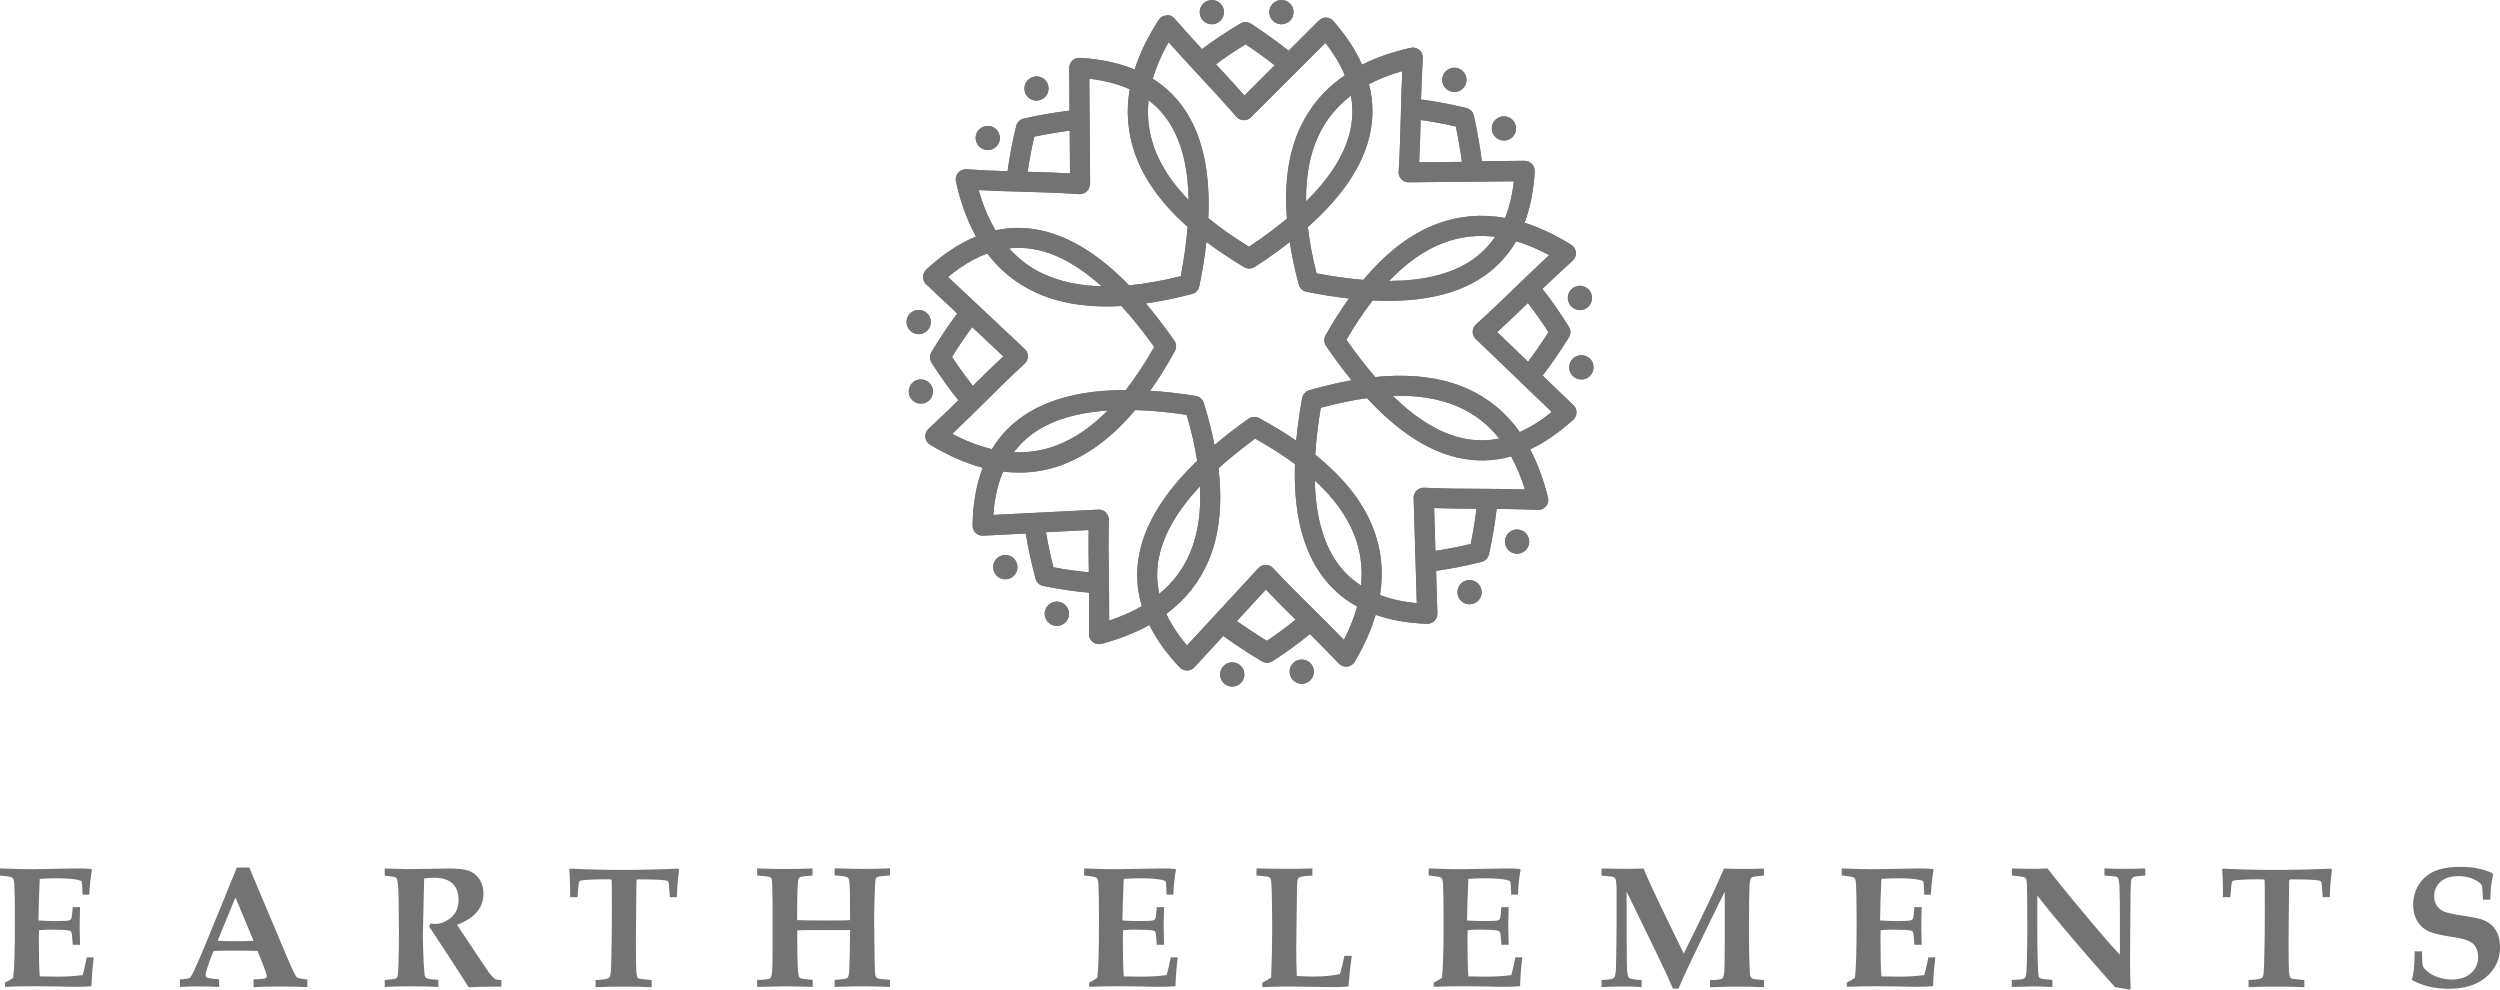 <svg viewBox="0 0 253.62 100.39" xmlns="http://www.w3.org/2000/svg" xmlns:xlink="http://www.w3.org/1999/xlink"><clipPath id="a"><path d="m124.96 67.19c-.68.03-1.21.6-1.18 1.28s.6 1.21 1.28 1.18 1.21-.6 1.18-1.28c-.03-.66-.57-1.18-1.23-1.18zm7.05-.28c-.68.03-1.21.6-1.18 1.28s.6 1.21 1.28 1.18 1.21-.6 1.18-1.28c-.03-.66-.57-1.18-1.23-1.18zm-25.71-5.47c-.46.5-.42 1.28.09 1.74.5.46 1.28.42 1.74-.09.45-.5.42-1.28-.09-1.74-.24-.21-.53-.32-.82-.32-.34 0-.67.14-.91.4m42.77-2.59c-.33 0-.65.13-.89.39-.47.5-.44 1.27.05 1.74.5.46 1.27.44 1.74-.05s.44-1.27-.05-1.74c-.24-.22-.54-.33-.84-.33h-.01zm-48.01-2.13c-.46.5-.42 1.28.09 1.74.5.46 1.28.42 1.74-.09.46-.5.42-1.28-.09-1.74-.24-.21-.53-.32-.82-.32-.34 0-.67.14-.91.41m52.83-3c-.33 0-.65.13-.9.39-.47.49-.44 1.27.05 1.74s1.27.44 1.74-.05.44-1.27-.05-1.74c-.24-.22-.54-.33-.84-.33zm-60.53-15.22c-.68.02-1.21.59-1.19 1.27s.59 1.21 1.27 1.19 1.21-.59 1.19-1.27c-.02-.66-.57-1.19-1.23-1.19zm67.02-2.45c-.68 0-1.22.57-1.21 1.25s.58 1.22 1.26 1.21c.68 0 1.22-.58 1.21-1.26 0-.67-.56-1.2-1.23-1.2zm-67.24-4.6c-.68.02-1.21.59-1.19 1.27s.59 1.21 1.27 1.19 1.21-.59 1.19-1.27c-.02-.67-.57-1.19-1.23-1.19zm67.1-2.45c-.68.02-1.22.58-1.21 1.26s.58 1.22 1.25 1.21c.68-.01 1.22-.58 1.2-1.26 0-.67-.56-1.21-1.23-1.21h-.03m-60.91-15.86c-.48.48-.47 1.26.01 1.74s1.26.47 1.74 0c.48-.48.47-1.26-.01-1.74-.24-.24-.55-.35-.86-.35s-.64.12-.88.37m52.36-.98c-.48.49-.47 1.26.02 1.74.49.47 1.26.47 1.74-.02.48-.48.47-1.26-.02-1.74-.24-.24-.55-.35-.86-.35s-.64.12-.88.37m-47.41-4.06c-.48.48-.47 1.26 0 1.74s1.26.47 1.74-.01.47-1.26 0-1.74c-.24-.24-.55-.35-.86-.35s-.64.12-.87.37m42.37-.88c-.48.48-.47 1.26.02 1.74s1.26.47 1.74-.02c.47-.48.47-1.26-.02-1.74-.24-.23-.55-.35-.86-.35s-.64.12-.88.37m-21.18 55.76 2.94-3.19c1.1 1.14 2.05 2.1 3.02 3.05-.89.72-1.86 1.44-2.92 2.15-1.09-.67-2.11-1.34-3.04-2.01m-18.61-5.45c-.32-1.24-.57-2.43-.76-3.56l4.33-.22c-.02 1.58 0 2.93.02 4.29-1.14-.11-2.34-.28-3.59-.51m38.62-6.01c1.58.05 2.94.06 4.29.07-.13 1.14-.32 2.33-.58 3.58-1.25.29-2.44.52-3.58.69zm-27.9 4.94c.48-2.32 1.86-4.7 4.14-7.14.14 2.57-.19 4.81-.99 6.71-.68 1.64-1.72 3.03-3.13 4.19-.28-1.25-.29-2.5-.03-3.76m17.84.26c-1.28-1.99-1.96-4.66-2.04-8 1.9 1.74 3.23 3.57 3.99 5.48.66 1.65.89 3.37.7 5.18-1.07-.69-1.96-1.58-2.65-2.66m-15.89 7.6c-.49-.68-.89-1.37-1.21-2.06 1.95-1.44 3.38-3.26 4.3-5.44 1.09-2.61 1.42-5.72.99-9.33 1.1-1 2.34-2 3.73-3.01 1.5.84 2.85 1.7 4.03 2.58-.14 4.52.65 8.11 2.36 10.76 1.01 1.57 2.33 2.8 3.95 3.69-.3 1.1-.75 2.23-1.35 3.38-1.16-1.21-2.2-2.23-3.22-3.24-1.26-1.25-2.5-2.47-3.97-4.04-.38-.41-1.02-.43-1.43-.04l-.05.05-7.24 7.84c-.32-.38-.62-.76-.89-1.14m-16.67-18.47c.6-.8 1.32-1.49 2.17-2.06 1.84-1.24 4.29-1.96 7.35-2.17-1.63 1.65-3.33 2.82-5.1 3.51-1.25.49-2.55.73-3.89.73-.17 0-.35 0-.53-.01m5.15 1.18c2.53-.98 4.92-2.8 7.15-5.45 1.61.04 3.35.2 5.22.48.49 1.65.84 3.2 1.07 4.67-3.26 3.13-5.21 6.25-5.85 9.34-.38 1.82-.3 3.62.24 5.4-.98.57-2.09 1.06-3.32 1.47 0-1.68 0-3.14-.03-4.57-.03-1.77-.05-3.51 0-5.66 0-.56-.43-1.02-.99-1.03h-.07l-10.66.54c.03-.5.09-.98.16-1.44.17-1.09.45-2.07.83-2.96.55.07 1.1.1 1.64.1 1.59 0 3.13-.29 4.63-.88m34.28 13.94c-.83-.15-1.59-.36-2.31-.63.38-2.4.14-4.7-.74-6.89-1.04-2.62-2.99-5.07-5.83-7.35.09-1.48.27-3.06.56-4.76 1.66-.45 3.22-.78 4.69-.98 3.07 3.32 6.14 5.34 9.22 6.04 1.82.41 3.62.37 5.4-.13.55 1 1.02 2.11 1.4 3.35-1.68-.05-3.13-.05-4.57-.06-1.77 0-3.51-.02-5.66-.11-.56-.02-1.03.41-1.06.97v.07l.32 10.67c-.5-.05-.98-.11-1.44-.19m6.06-16.55c-2.31-.52-4.66-1.95-7.06-4.29 2.58-.09 4.81.29 6.69 1.12 1.62.72 2.99 1.79 4.12 3.21-.59.12-1.18.18-1.77.18-.66 0-1.32-.07-1.99-.22m-51.76-8.25c.68-1.09 1.36-2.09 2.04-3.02l3.16 2.97c-1.15 1.09-2.12 2.04-3.08 2.99-.71-.89-1.42-1.87-2.12-2.94m55.31-2.51c1.17-1.07 2.14-2.01 3.11-2.95.7.9 1.4 1.89 2.09 2.96-.69 1.08-1.38 2.08-2.07 3zm-55.28 10.32c1.22-1.15 2.25-2.18 3.27-3.19 1.26-1.25 2.49-2.47 4.07-3.93.41-.38.44-1.02.06-1.43l-.05-.05-7.78-7.31c.38-.32.77-.62 1.15-.88.94-.66 1.89-1.16 2.83-1.5 1.29 1.7 2.89 3 4.8 3.9 2.44 1.15 5.37 1.62 8.8 1.42 1.1 1.2 2.22 2.59 3.34 4.16-.94 1.64-1.9 3.1-2.89 4.37-4.33 0-7.77.87-10.31 2.57-1.35.91-2.44 2.05-3.27 3.42-1.3-.3-2.64-.82-4.02-1.54m9.22-16.24c-1.33-.62-2.48-1.49-3.46-2.59.94-.1 1.89-.05 2.83.15 2.14.46 4.33 1.69 6.56 3.7-2.27-.05-4.25-.48-5.94-1.27m15.51 12.4c-1.64-.26-3.19-.44-4.65-.53.86-1.21 1.7-2.55 2.51-4.02.18-.33.17-.74-.06-1.07-.96-1.38-1.93-2.64-2.89-3.77 1.49-.21 3.05-.53 4.7-.96.36-.1.65-.39.73-.78.32-1.58.56-3.08.72-4.5 1.15.87 2.43 1.72 3.83 2.56.32.19.73.19 1.07-.02 1.29-.84 2.47-1.68 3.55-2.53.21 1.37.52 2.81.92 4.32.1.36.39.65.78.73 1.51.3 2.95.53 4.31.68-.81 1.13-1.6 2.37-2.37 3.73-.18.33-.18.74.04 1.07.87 1.27 1.73 2.44 2.6 3.5-1.36.24-2.8.58-4.3 1.01-.36.11-.64.4-.72.79-.27 1.52-.47 2.95-.6 4.32-1.14-.78-2.4-1.55-3.77-2.29-.33-.17-.74-.16-1.07.07-1.26.89-2.41 1.78-3.45 2.67-.27-1.36-.63-2.79-1.09-4.28-.11-.35-.41-.64-.81-.7m19.52-9.65c3.78 0 6.85-.73 9.21-2.18 1.58-.98 2.84-2.27 3.77-3.87 1.09.32 2.21.8 3.35 1.41-1.23 1.14-2.28 2.16-3.31 3.15-1.27 1.23-2.52 2.44-4.11 3.88-.42.37-.45 1.02-.07 1.43l.05.05 7.7 7.4c-.39.32-.78.61-1.16.87-.69.47-1.39.86-2.08 1.17-1.4-1.98-3.19-3.45-5.35-4.41-2.58-1.14-5.69-1.53-9.31-1.17-.97-1.12-1.95-2.38-2.93-3.79.87-1.48 1.76-2.81 2.66-3.98.55.03 1.08.04 1.6.04zm5.66-5.9c1.66-.62 3.39-.82 5.19-.6-.72 1.06-1.62 1.92-2.72 2.6-2.01 1.24-4.69 1.87-8.04 1.88 1.78-1.86 3.64-3.16 5.56-3.88m-42.22-7.2c.15-1.13.38-2.32.67-3.56 1.25-.26 2.45-.46 3.59-.61l.03 4.34c-1.58-.09-2.93-.13-4.29-.16m39.86-5.26c1.13.15 2.32.37 3.57.66.26 1.25.47 2.45.62 3.59l-4.34.04c.08-1.58.12-2.93.15-4.29m-27.05 2.74c-.54-1.53-.72-3.11-.55-4.75.88.67 1.62 1.49 2.21 2.45 1.19 1.94 1.81 4.51 1.85 7.68-1.69-1.74-2.87-3.54-3.52-5.39m16.7-1.14c.75-1.61 1.85-2.96 3.29-4.06.23 1.26.19 2.51-.12 3.76-.57 2.3-2.05 4.62-4.43 6.97-.03-2.58.38-4.8 1.26-6.67m-23.17 4.96v-.07l-.08-10.67c.5.06.97.13 1.43.23.97.2 1.87.48 2.67.84-.39 2.24-.21 4.42.53 6.54.92 2.61 2.7 5.08 5.34 7.42-.12 1.55-.35 3.22-.69 5.01-1.87.46-3.62.77-5.24.93-2.99-3.08-5.98-4.94-8.95-5.58-1.55-.33-3.08-.34-4.6 0-.71-1.18-1.28-2.54-1.72-4.09 1.67.09 3.13.13 4.56.17 1.77.05 3.51.1 5.65.24h.07c.53 0 .97-.41 1.01-.95m22.99 9c-.42-1.67-.71-3.24-.88-4.71 3.39-3 5.46-6.03 6.22-9.09.45-1.81.44-3.61-.02-5.4 1.01-.53 2.13-.98 3.38-1.33-.08 1.68-.12 3.13-.15 4.56-.05 1.77-.09 3.51-.22 5.65-.04.56.39 1.04.95 1.07h.07l10.67-.1c-.06.5-.13.97-.22 1.43-.17.82-.39 1.59-.67 2.29-2.39-.43-4.69-.23-6.91.6-2.64.99-5.13 2.88-7.47 5.68-1.48-.12-3.06-.34-4.74-.66m-10.21-21.21c.91-.68 1.92-1.36 3.01-2.03 1.06.71 2.05 1.42 2.95 2.13l-3.07 3.07c-1.05-1.19-1.97-2.18-2.89-3.17m-.78 15.6c.2-4.41-.5-7.93-2.12-10.57-.9-1.47-2.07-2.66-3.51-3.56.35-1.21.88-2.45 1.6-3.71 1.12 1.25 2.11 2.32 3.08 3.37 1.21 1.3 2.39 2.57 3.8 4.19.36.42 1.01.47 1.43.1l.05-.05 7.55-7.54c.31.39.59.79.85 1.18.46.7.83 1.41 1.12 2.11-2.01 1.36-3.51 3.12-4.51 5.26-1.2 2.56-1.65 5.65-1.36 9.28-1.14.95-2.42 1.9-3.85 2.85-1.55-.95-2.93-1.92-4.13-2.91m-4.18-20.56c-.33 0-.66.16-.85.46-1.11 1.71-1.92 3.38-2.44 5.03-.85-.35-1.77-.63-2.76-.83-.85-.17-1.76-.29-2.72-.35-.05 0-.1 0-.15 0-.56 0-1.01.46-1.01 1.02l.03 4.33c-1.46.18-3 .44-4.63.8-.39.09-.68.38-.77.74-.4 1.61-.69 3.15-.88 4.61-1.24-.04-2.57-.09-4.19-.2-.09 0-.19 0-.28.03-.55.12-.89.66-.77 1.21.47 2.13 1.15 3.99 2.04 5.58-.96.39-1.91.92-2.86 1.58-.71.5-1.43 1.07-2.13 1.72-.04.03-.08.07-.11.11-.38.41-.36 1.05.04 1.44l3.15 2.96c-.88 1.18-1.75 2.48-2.61 3.91-.21.34-.19.75 0 1.07.89 1.4 1.8 2.67 2.73 3.82-.88.87-1.84 1.8-3.03 2.9-.07.07-.13.14-.18.22-.29.48-.14 1.1.34 1.39 1.83 1.1 3.6 1.88 5.34 2.34-.36.93-.63 1.94-.8 3.04-.14.86-.21 1.77-.23 2.73v.16c.03.56.5.99 1.07.96l4.32-.22c.24 1.45.57 2.98 1 4.59.1.38.41.66.78.73 1.63.33 3.18.56 4.64.68v4.19c0 .09 0 .19.03.28.14.54.7.86 1.24.72 1.82-.49 3.44-1.12 4.85-1.91.35.71.78 1.42 1.28 2.13s1.09 1.42 1.74 2.11c.03.04.07.08.11.11.41.38 1.06.36 1.44-.06l2.93-3.18c1.19.87 2.5 1.73 3.93 2.58.34.2.76.18 1.07-.02 1.39-.9 2.66-1.82 3.79-2.76.87.87 1.81 1.83 2.93 3 .07.07.14.13.22.17.48.29 1.1.13 1.39-.35.96-1.63 1.67-3.21 2.13-4.76.75.26 1.55.47 2.4.62.86.15 1.77.25 2.73.29h.15c.56-.02 1-.49.98-1.05l-.13-4.32c1.45-.21 2.99-.51 4.61-.91.39-.09.66-.4.75-.76.36-1.62.62-3.16.78-4.62 1.24.01 2.57.04 4.19.1.09 0 .18 0 .28-.03.54-.13.88-.68.74-1.22-.45-1.83-1.06-3.46-1.81-4.89.72-.34 1.44-.75 2.15-1.24.72-.49 1.44-1.06 2.15-1.7.04-.03.08-.07.12-.1.39-.41.38-1.05-.03-1.44l-3.12-3c.89-1.17 1.78-2.46 2.66-3.88.21-.34.2-.75 0-1.07-.88-1.41-1.77-2.7-2.68-3.85.89-.86 1.86-1.77 3.06-2.86.07-.06.13-.14.18-.22.3-.47.15-1.1-.33-1.4-1.61-.99-3.18-1.74-4.72-2.23.28-.74.5-1.54.67-2.39s.29-1.76.35-2.72v-.16c0-.56-.47-1.01-1.03-1.01l-4.33.04c-.18-1.46-.45-3-.81-4.63-.09-.39-.39-.67-.75-.76-1.61-.4-3.15-.68-4.61-.87.04-1.24.09-2.57.18-4.19 0-.09 0-.19-.02-.28-.12-.55-.66-.89-1.21-.77-1.84.41-3.48.98-4.93 1.71-.32-.73-.72-1.45-1.19-2.18-.48-.73-1.03-1.46-1.66-2.18-.03-.04-.07-.08-.1-.12-.4-.4-1.04-.4-1.44 0l-3.06 3.06c-1.15-.91-2.42-1.82-3.82-2.74-.33-.22-.75-.21-1.07-.02-1.43.85-2.73 1.72-3.9 2.6-.84-.91-1.74-1.9-2.8-3.12-.06-.07-.13-.13-.21-.18-.17-.11-.36-.16-.55-.16l.03.04zm3.31-.33c0 .68.55 1.23 1.23 1.23s1.23-.55 1.23-1.23-.55-1.23-1.23-1.23-1.23.55-1.23 1.23m7.06 0c0 .68.55 1.23 1.23 1.23s1.23-.55 1.23-1.23-.55-1.23-1.23-1.23-1.23.55-1.23 1.23z"/></clipPath><g fill="#737373"><path d="m.51 100.14v-.46c.3-.14.58-.3.83-.48.12-.89.17-2.77.17-5.63 0-1.95-.02-3.24-.06-3.88-.02-.34-.08-.55-.18-.64s-.52-.16-1.27-.23v-.72c1.35.05 2.41.08 3.2.08l4.72-.08c.5 0 .95.02 1.35.06l.06.09c-.13.63-.22 1.47-.27 2.51h-.68c-.03-.84-.06-1.28-.1-1.34s-.17-.11-.39-.16c-.47-.1-1.2-.16-2.18-.16-.48 0-1.04.02-1.68.06-.08 1.77-.12 3.17-.13 4.22.61.04 1.19.06 1.72.06.8 0 1.27-.02 1.43-.08.1-.03.17-.12.21-.25.03-.1.07-.46.12-1.08h.74c-.03.97-.04 1.6-.04 1.89l.04 1.93h-.74c-.04-.75-.09-1.19-.15-1.3-.03-.07-.11-.12-.23-.15-.29-.06-.93-.09-1.93-.09-.31 0-.68.02-1.11.06-.01.3-.02.61-.02.92 0 1.63.03 2.88.09 3.76l1.7.03c.97 0 1.85-.05 2.66-.16.14-.53.28-1.13.41-1.8h.71c-.13 1.02-.21 2-.23 2.93-.52.04-1.02.06-1.5.06-.31 0-.93 0-1.86-.03-.86-.02-1.66-.03-2.39-.03-.95 0-1.96.02-3.02.06"/><path d="m23.89 91.03-1.81 4.41c.53.03 1.11.04 1.74.04s1.3 0 1.9-.04l-1.84-4.41zm-5.63 8.33c.54-.03.87-.08.99-.16.09-.06.22-.27.4-.65.35-.74.8-1.78 1.34-3.1l3.04-7.44h1.26l3.88 9.21c.5 1.16.81 1.8.93 1.91s.48.19 1.08.23v.78c-.93-.04-1.81-.06-2.64-.06-.99 0-1.93.02-2.82.06v-.78c.68-.03 1.07-.06 1.18-.11s.16-.13.16-.26c0-.11-.12-.47-.36-1.09l-.57-1.43c-.71-.02-1.5-.03-2.38-.03-.76 0-1.45 0-2.08.03l-.38.96c-.1.26-.23.65-.38 1.17-.03.12-.05.22-.05.32 0 .13.06.22.17.27s.51.11 1.2.16v.78c-.56-.04-1.26-.06-2.09-.06s-1.43.02-1.89.06v-.78z"/><path d="m39.03 100.14v-.72c.66-.06 1.04-.11 1.14-.16.06-.03.11-.09.14-.16.06-.14.1-.6.12-1.39.03-1.22.04-2.19.04-2.89 0-.95-.01-2.16-.03-3.62-.02-1.09-.08-1.76-.16-2.01-.02-.07-.07-.13-.14-.17-.09-.06-.46-.12-1.11-.19v-.72c1.18.04 1.95.06 2.29.06l4.3-.06c.93 0 1.61.09 2.04.27s.76.47 1.01.87.37.86.37 1.4c0 .69-.2 1.29-.6 1.8-.4.52-1.09.98-2.07 1.38l1.83 2.75 1.42 2.11c.27.34.47.55.6.62s.35.11.64.12v.66h-.51c-1.45.02-2.39.04-2.81.06-.5-.79-1.24-1.95-2.23-3.46l-1.77-2.69c.05-.1.09-.2.13-.31.23.03.4.04.51.04.53 0 1.06-.22 1.57-.64.52-.43.77-1.04.77-1.84 0-.69-.2-1.23-.61-1.62-.41-.38-1.02-.58-1.83-.58-.26 0-.61.02-1.05.06l-.06 2.53-.07 3.21c0 .73.03 1.66.08 2.79.05.85.09 1.33.14 1.43.03.07.1.13.19.18.12.07.51.12 1.16.15v.72c-1.03-.04-1.94-.06-2.73-.06-.84 0-1.75.02-2.72.06"/><path d="m60.42 100.14v-.72c.33 0 .67-.03 1.02-.09.17-.03.28-.08.35-.14.07-.07.12-.19.15-.36.04-.25.08-1.15.1-2.71.02-1.11.03-2.24.03-3.39 0-2.27 0-3.42-.02-3.47-.01-.04-.22-.06-.61-.06-.8 0-1.48.02-2.05.07-.33.03-.52.06-.56.09s-.08.08-.1.15-.07.57-.15 1.51h-.74c.01-1.1-.02-2.04-.09-2.83l.09-.07c1.8.09 3.55.13 5.26.13s3.6-.04 5.7-.13l.09.14c-.11.78-.19 1.71-.23 2.76h-.71c-.05-.96-.1-1.49-.15-1.57-.04-.06-.13-.11-.27-.13-.46-.08-1.37-.11-2.73-.11-.11 0-.18.02-.21.05-.02.04-.03.19-.03.45l-.05 5.77c0 1.67.02 2.7.04 3.08.03.38.1.61.21.69.08.05.53.11 1.35.18v.72c-.84-.04-1.74-.06-2.68-.06-1.24 0-2.25.02-3.02.06"/><path d="m76.81 100.14v-.72c.75-.03 1.18-.08 1.28-.15s.17-.2.2-.41c.06-.32.09-1.11.09-2.38v-4.69c-.02-1.58-.04-2.45-.09-2.59-.03-.09-.08-.15-.15-.2-.11-.07-.56-.13-1.33-.18v-.72c1.15.04 2.05.06 2.72.06 1.06 0 2.03-.02 2.9-.06v.72c-.7.05-1.12.1-1.24.15-.08.03-.13.09-.16.16-.06.11-.1.44-.12.99-.03.82-.04 1.66-.04 2.51v.71c.59.03 1.54.04 2.83.04 1.15 0 1.99 0 2.54-.04 0-1.86-.01-3.09-.06-3.71-.02-.33-.08-.53-.18-.6-.13-.11-.57-.18-1.33-.22v-.72c1.42.04 2.38.06 2.89.06.86 0 1.77-.02 2.73-.06v.72c-.73.05-1.16.1-1.28.16-.07.03-.12.09-.16.15-.05.12-.09.59-.11 1.4-.04 1.25-.06 2.26-.06 3.03l.05 3.89c.01.88.04 1.39.08 1.52s.11.22.2.28c.09.05.52.11 1.28.16v.72l-.95-.03c-.71-.02-1.27-.03-1.68-.03-.85 0-1.84.02-2.99.06v-.72c.76-.03 1.19-.1 1.29-.19s.17-.32.19-.7c.04-.65.07-2.04.09-4.16h-2.13c-1.23 0-2.3 0-3.23.03v.57c0 1.5.02 2.62.06 3.37.03.5.1.8.2.88.11.08.54.15 1.31.2v.72l-1.01-.03c-.64-.02-1.21-.03-1.72-.03l-2.9.06v.02z"/><path d="m110.49 100.14v-.46c.3-.14.58-.3.83-.48.11-.89.17-2.77.17-5.63 0-1.95-.02-3.24-.06-3.88-.02-.34-.08-.55-.18-.64s-.52-.16-1.27-.23v-.72c1.35.05 2.41.08 3.2.08l4.72-.08c.5 0 .94.02 1.34.06l.06.09c-.13.63-.22 1.47-.27 2.51h-.68c-.03-.84-.06-1.28-.1-1.34s-.17-.11-.39-.16c-.48-.1-1.2-.16-2.18-.16-.48 0-1.04.02-1.68.06-.08 1.77-.12 3.17-.13 4.22.61.04 1.19.06 1.72.06.8 0 1.27-.02 1.43-.08.1-.03.17-.12.21-.25.03-.1.07-.46.12-1.08h.74c-.03.97-.04 1.6-.04 1.89l.04 1.93h-.74c-.04-.75-.09-1.19-.15-1.3-.03-.07-.11-.12-.23-.15-.28-.06-.93-.09-1.93-.09-.32 0-.68.02-1.11.06 0 .3-.02.61-.02.92 0 1.63.03 2.88.09 3.76l1.7.03c.97 0 1.85-.05 2.66-.16.14-.53.28-1.13.41-1.8h.71c-.13 1.02-.21 2-.23 2.93-.52.04-1.02.06-1.5.06-.31 0-.93 0-1.86-.03-.86-.02-1.66-.03-2.39-.03-.95 0-1.96.02-3.02.06"/><path d="m128.06 100.14v-.45c.31-.15.61-.32.89-.52.07-1.55.11-3.17.11-4.85 0-1.32-.02-2.57-.04-3.74-.02-.84-.06-1.32-.12-1.44-.03-.07-.09-.13-.18-.17s-.5-.09-1.25-.15v-.72c1.1.03 2.13.04 3.07.04s1.78 0 2.6-.04v.72c-.79.05-1.24.12-1.36.21-.07.05-.13.16-.16.31-.03.16-.06 1.08-.07 2.77l-.05 4.18c0 .78.02 1.69.06 2.72.75.04 1.3.06 1.66.06 1.08 0 1.98-.09 2.72-.26.15-.52.3-1.13.45-1.84h.75c-.13.83-.24 1.87-.34 3.11-.54.04-1.04.06-1.5.06l-3.1-.04-1.39-.02c-.64 0-1.56.02-2.75.06"/><path d="m145.45 100.14v-.46c.3-.14.58-.3.83-.48.11-.89.17-2.77.17-5.63 0-1.95-.02-3.24-.06-3.88-.02-.34-.07-.55-.18-.64-.1-.09-.52-.16-1.27-.23v-.72c1.35.05 2.41.08 3.2.08l4.72-.08c.5 0 .95.02 1.34.06l.06.09c-.13.63-.22 1.47-.27 2.51h-.68c-.03-.84-.06-1.28-.1-1.34s-.17-.11-.39-.16c-.47-.1-1.2-.16-2.18-.16-.48 0-1.04.02-1.68.06-.08 1.77-.12 3.17-.13 4.22.61.04 1.19.06 1.72.06.8 0 1.27-.02 1.43-.08.1-.03.17-.12.21-.25.03-.1.07-.46.12-1.08h.74c-.03.97-.04 1.6-.04 1.89l.04 1.93h-.74c-.04-.75-.09-1.19-.15-1.3-.03-.07-.11-.12-.23-.15-.29-.06-.93-.09-1.93-.09-.32 0-.68.02-1.11.06 0 .3-.02.61-.02.92 0 1.63.03 2.88.09 3.76l1.7.03c.97 0 1.85-.05 2.66-.16.14-.53.28-1.13.41-1.8h.71c-.13 1.02-.21 2-.23 2.93-.52.04-1.02.06-1.5.06-.31 0-.93 0-1.86-.03-.86-.02-1.66-.03-2.38-.03-.95 0-1.96.02-3.02.06"/><path d="m162.47 100.14v-.72l.51-.03c.41-.02.67-.09.78-.21.1-.12.17-.53.18-1.22.04-1.41.06-2.94.06-4.59 0-.87 0-1.87 0-2.98 0-.68-.05-1.09-.12-1.23-.03-.07-.1-.13-.19-.18s-.5-.09-1.22-.15v-.72c.69.02 1.37.03 2.03.03.77 0 1.51 0 2.23-.03.31.73.63 1.45.96 2.16.23.51 1.27 2.67 3.12 6.47 1.95-3.91 3.31-6.79 4.09-8.63.69.03 1.33.04 1.95.04.73 0 1.42 0 2.1-.04v.72c-.75.05-1.17.11-1.27.2s-.16.35-.19.79c-.04.72-.06 2.09-.06 4.11 0 1.02 0 2.09.03 3.22s.06 1.77.12 1.92c.04.09.1.15.17.2s.48.1 1.2.16v.72c-.93-.04-1.75-.06-2.48-.06s-1.73.02-2.99.06v-.72l.51-.02c.4-.02.65-.07.75-.17.1-.09.16-.34.19-.75.03-.4.04-1.35.04-2.85v-5.18c-.88 1.77-2.01 4.08-3.38 6.95-.56 1.18-1 2.14-1.31 2.88h-.56c-.43-.98-1-2.23-1.73-3.73l-2.97-6.1v1.17c0 3.22 0 5.44.04 6.66.02.49.08.8.2.91s.54.19 1.28.22v.72c-.58-.04-1.16-.06-1.74-.06-.87 0-1.64.02-2.32.06"/><path d="m187.35 100.14v-.46c.3-.14.58-.3.83-.48.11-.89.17-2.77.17-5.63 0-1.95-.02-3.24-.06-3.88-.02-.34-.08-.55-.18-.64s-.52-.16-1.27-.23v-.72c1.35.05 2.41.08 3.2.08l4.72-.08c.5 0 .95.02 1.34.06l.06.09c-.13.63-.22 1.47-.27 2.51h-.68c-.03-.84-.06-1.28-.1-1.34s-.17-.11-.39-.16c-.47-.1-1.2-.16-2.18-.16-.48 0-1.04.02-1.68.06-.08 1.77-.12 3.17-.13 4.22.61.04 1.19.06 1.72.06.8 0 1.27-.02 1.43-.08.1-.03.17-.12.21-.25.03-.1.07-.46.12-1.08h.74c-.03.97-.04 1.6-.04 1.89l.04 1.93h-.74c-.04-.75-.09-1.19-.15-1.3-.03-.07-.11-.12-.23-.15-.28-.06-.93-.09-1.93-.09-.31 0-.68.02-1.11.06 0 .3-.02.61-.02.92 0 1.63.03 2.88.09 3.76l1.7.03c.97 0 1.85-.05 2.66-.16.14-.53.28-1.13.41-1.8h.71c-.13 1.02-.21 2-.23 2.93-.52.04-1.02.06-1.5.06-.31 0-.93 0-1.86-.03-.86-.02-1.66-.03-2.39-.03-.95 0-1.96.02-3.02.06"/><path d="m204.09 100.14v-.72c.7-.03 1.11-.07 1.23-.14.08-.05.14-.12.18-.22.06-.14.1-.62.12-1.45.03-1.37.05-2.41.05-3.11l-.02-3.63c0-.96-.03-1.52-.09-1.66-.04-.09-.09-.15-.16-.19-.11-.07-.55-.13-1.3-.2v-.72c.89.03 1.56.04 1.99.04.48 0 1.02 0 1.62-.04 1.32 1.69 2.81 3.51 4.48 5.49 1.11 1.32 2.06 2.41 2.87 3.27v-3.41c0-1.29 0-2.4-.04-3.34-.02-.56-.07-.9-.14-1.02-.03-.07-.1-.12-.19-.15s-.49-.07-1.2-.12v-.72c.62.03 1.24.04 1.86.04.84 0 1.61 0 2.29-.04v.72c-.64.04-1.02.09-1.15.14-.08.03-.13.07-.18.12s-.08.12-.1.2c-.04.14-.06.58-.07 1.32l-.03 3.43-.02 3.46c0 .93.02 1.85.06 2.78l-.11.12c-.7-.12-1.19-.21-1.48-.25-1.47-1.63-3.25-3.67-5.33-6.14-1.05-1.24-1.9-2.29-2.55-3.15v3.33c0 .91 0 2 .04 3.28.02.94.06 1.49.12 1.63.02.06.07.11.13.15.11.06.52.12 1.24.17v.72c-.92-.04-1.58-.06-1.98-.06-.33 0-1.04.02-2.13.06"/><path d="m228.11 100.14v-.72c.33 0 .67-.03 1.02-.09.17-.03.28-.08.35-.14.07-.07.12-.19.15-.36.04-.25.07-1.15.1-2.71.02-1.11.03-2.24.03-3.39 0-2.27 0-3.42-.02-3.47 0-.04-.22-.06-.61-.06-.8 0-1.48.02-2.06.07-.33.03-.52.06-.56.09s-.08.08-.1.15-.07.57-.15 1.51h-.74c0-1.1-.02-2.04-.09-2.83l.09-.07c1.8.09 3.55.13 5.26.13s3.6-.04 5.7-.13l.09.14c-.11.78-.19 1.71-.23 2.76h-.71c-.05-.96-.1-1.49-.16-1.57-.04-.06-.13-.11-.27-.13-.46-.08-1.37-.11-2.73-.11-.11 0-.18.02-.21.05-.02.04-.04.19-.04.45l-.05 5.77c0 1.67.02 2.7.04 3.08.03.38.1.61.21.69.08.05.53.11 1.35.18v.72c-.84-.04-1.74-.06-2.68-.06-1.24 0-2.25.02-3.02.06"/><path d="m244.96 96.51h.75c0 .85.03 1.34.08 1.49s.21.34.49.57c.28.24.64.43 1.09.58s.9.22 1.37.22c.81 0 1.45-.22 1.93-.64.48-.43.73-.96.73-1.6 0-.59-.16-1.04-.48-1.36-.33-.31-.94-.54-1.85-.67-1.35-.19-2.26-.41-2.73-.63-.47-.23-.84-.57-1.12-1.03-.27-.46-.41-1.01-.41-1.65 0-1.08.38-1.99 1.13-2.73.76-.75 1.97-1.12 3.63-1.12.65 0 1.23.05 1.74.15s1.01.26 1.52.48l.09.21c-.09.36-.16.69-.19.98-.04.29-.07.8-.1 1.51h-.74c-.03-.88-.07-1.37-.13-1.48-.11-.19-.38-.39-.83-.6-.44-.21-.95-.31-1.52-.31-.78 0-1.39.19-1.82.57s-.65.87-.65 1.47c0 .37.09.68.27.96.18.27.43.47.74.6.32.13 1 .28 2.05.44.95.14 1.59.28 1.93.42.55.22.98.56 1.26 1.02.29.46.43 1.03.43 1.73 0 1.21-.46 2.22-1.39 3.02s-2.19 1.2-3.8 1.2c-.72 0-1.36-.07-1.95-.21-.58-.14-1.19-.36-1.81-.68.1-.4.17-.76.21-1.09.05-.45.07-1.06.08-1.83"/><path d="m124.96 67.19c-.68.03-1.21.6-1.18 1.28s.6 1.21 1.28 1.18 1.21-.6 1.18-1.28c-.03-.66-.57-1.18-1.23-1.18zm7.05-.28c-.68.03-1.21.6-1.18 1.28s.6 1.21 1.28 1.18 1.21-.6 1.18-1.28c-.03-.66-.57-1.18-1.23-1.18zm-25.71-5.47c-.46.5-.42 1.28.09 1.74.5.46 1.28.42 1.74-.09.45-.5.42-1.28-.09-1.74-.24-.21-.53-.32-.82-.32-.34 0-.67.14-.91.4m42.77-2.59c-.33 0-.65.13-.89.39-.47.5-.44 1.27.05 1.74.5.46 1.27.44 1.74-.05s.44-1.27-.05-1.74c-.24-.22-.54-.33-.84-.33h-.01zm-48.01-2.13c-.46.5-.42 1.28.09 1.74.5.46 1.28.42 1.74-.09.46-.5.42-1.28-.09-1.74-.24-.21-.53-.32-.82-.32-.34 0-.67.14-.91.41m52.83-3c-.33 0-.65.13-.9.39-.47.49-.44 1.27.05 1.74s1.27.44 1.74-.05.44-1.27-.05-1.74c-.24-.22-.54-.33-.84-.33zm-60.53-15.22c-.68.02-1.21.59-1.19 1.27s.59 1.21 1.27 1.19 1.21-.59 1.19-1.27c-.02-.66-.57-1.19-1.23-1.19zm67.02-2.45c-.68 0-1.22.57-1.21 1.25s.58 1.22 1.26 1.21 1.22-.58 1.21-1.26c0-.67-.56-1.2-1.23-1.2zm-67.24-4.6c-.68.02-1.21.59-1.19 1.27s.59 1.21 1.27 1.19 1.21-.59 1.19-1.27c-.02-.67-.57-1.19-1.23-1.19zm67.1-2.45c-.68.02-1.22.58-1.21 1.26s.58 1.22 1.25 1.21c.68 0 1.22-.58 1.2-1.26 0-.67-.56-1.21-1.23-1.21h-.03m-60.91-15.86c-.48.48-.47 1.26.01 1.74s1.26.47 1.74-.01.47-1.26-.01-1.74c-.24-.24-.55-.35-.86-.35s-.64.12-.88.37m52.36-.97c-.48.49-.47 1.26.02 1.74.49.47 1.26.47 1.74-.02.48-.48.47-1.26-.02-1.74-.24-.24-.55-.35-.86-.35s-.64.12-.88.37m-47.41-4.06c-.48.48-.47 1.26 0 1.74.48.48 1.26.47 1.74-.01s.47-1.26 0-1.74c-.24-.24-.55-.35-.86-.35s-.64.12-.87.37m42.37-.88c-.48.48-.47 1.26.02 1.74s1.26.47 1.74-.02c.47-.48.47-1.26-.02-1.74-.24-.23-.55-.35-.86-.35s-.64.12-.88.37m-21.18 55.76 2.94-3.19c1.1 1.14 2.05 2.1 3.02 3.05-.89.72-1.86 1.44-2.92 2.15-1.09-.67-2.11-1.34-3.04-2.01m-18.61-5.45c-.32-1.24-.57-2.43-.76-3.56l4.33-.22c-.02 1.58 0 2.93.02 4.29-1.14-.11-2.34-.28-3.59-.51m38.62-6.01c1.58.05 2.94.06 4.29.07-.13 1.14-.32 2.33-.58 3.58-1.25.29-2.44.52-3.58.69zm-27.9 4.94c.48-2.32 1.86-4.7 4.14-7.14.14 2.57-.19 4.81-.99 6.71-.68 1.64-1.72 3.03-3.13 4.19-.28-1.25-.29-2.5-.03-3.76m17.84.26c-1.28-1.99-1.96-4.66-2.04-8 1.9 1.74 3.23 3.57 3.99 5.48.66 1.65.89 3.37.7 5.18-1.07-.69-1.96-1.58-2.65-2.66m-15.89 7.6c-.49-.68-.89-1.37-1.21-2.06 1.95-1.44 3.38-3.26 4.3-5.44 1.09-2.61 1.42-5.72.99-9.33 1.1-1 2.34-2 3.73-3.01 1.5.84 2.85 1.7 4.03 2.58-.14 4.52.65 8.11 2.36 10.76 1.01 1.57 2.33 2.8 3.95 3.69-.3 1.1-.75 2.23-1.35 3.38-1.16-1.21-2.2-2.23-3.22-3.24-1.26-1.25-2.5-2.47-3.97-4.04-.38-.41-1.02-.43-1.43-.04l-.05.05-7.24 7.84c-.32-.38-.62-.76-.89-1.14m-16.67-18.47c.6-.8 1.32-1.49 2.17-2.06 1.84-1.24 4.29-1.96 7.35-2.17-1.63 1.65-3.33 2.82-5.1 3.51-1.25.49-2.55.73-3.89.73-.17 0-.35 0-.53 0m5.15 1.17c2.53-.98 4.92-2.8 7.15-5.45 1.61.04 3.35.2 5.22.48.49 1.65.84 3.2 1.07 4.67-3.26 3.13-5.21 6.25-5.85 9.34-.38 1.82-.3 3.62.24 5.4-.98.57-2.09 1.06-3.32 1.47 0-1.68 0-3.14-.03-4.57-.03-1.77-.05-3.51 0-5.66 0-.56-.43-1.02-.99-1.03h-.07l-10.66.54c.03-.5.09-.98.16-1.44.17-1.09.45-2.07.83-2.96.55.07 1.1.1 1.64.1 1.59 0 3.13-.29 4.63-.88m34.28 13.94c-.83-.15-1.59-.36-2.31-.63.38-2.4.14-4.7-.74-6.89-1.04-2.62-2.99-5.07-5.83-7.35.09-1.48.27-3.06.56-4.76 1.66-.45 3.22-.78 4.69-.98 3.07 3.32 6.14 5.34 9.22 6.04 1.82.41 3.62.37 5.4-.13.55 1 1.02 2.11 1.4 3.35-1.68-.05-3.13-.05-4.57-.06-1.77 0-3.51-.02-5.66-.11-.56-.02-1.03.41-1.06.97v.07l.32 10.67c-.5-.05-.98-.11-1.44-.19m6.06-16.55c-2.31-.52-4.66-1.95-7.06-4.29 2.58-.09 4.81.29 6.69 1.12 1.62.72 2.99 1.79 4.12 3.21-.59.12-1.18.18-1.77.18-.66 0-1.32-.07-1.99-.22m-51.76-8.25c.68-1.09 1.36-2.09 2.04-3.02l3.16 2.97c-1.15 1.09-2.12 2.04-3.08 2.99-.71-.89-1.42-1.87-2.12-2.94m55.31-2.51c1.17-1.07 2.14-2.01 3.11-2.95.7.9 1.4 1.89 2.09 2.96-.69 1.08-1.38 2.08-2.07 3zm-55.28 10.32c1.22-1.15 2.25-2.18 3.27-3.19 1.26-1.25 2.49-2.47 4.07-3.93.41-.38.44-1.02.06-1.43l-.05-.05-7.78-7.31c.38-.32.77-.62 1.15-.88.94-.66 1.89-1.16 2.83-1.5 1.29 1.7 2.89 3 4.8 3.9 2.44 1.15 5.37 1.62 8.8 1.42 1.1 1.2 2.22 2.59 3.34 4.16-.94 1.64-1.9 3.1-2.89 4.37-4.33 0-7.77.87-10.31 2.57-1.35.91-2.44 2.05-3.27 3.42-1.3-.3-2.64-.82-4.02-1.54m9.22-16.24c-1.33-.62-2.48-1.49-3.46-2.59.94-.1 1.89-.05 2.83.15 2.14.46 4.33 1.69 6.56 3.7-2.27-.05-4.25-.48-5.94-1.27m15.51 12.4c-1.64-.26-3.19-.44-4.65-.53.86-1.21 1.7-2.55 2.51-4.02.18-.33.17-.74-.06-1.07-.96-1.38-1.93-2.64-2.89-3.77 1.49-.21 3.05-.53 4.7-.96.36-.1.65-.39.73-.78.32-1.58.56-3.08.72-4.5 1.15.87 2.43 1.72 3.83 2.56.32.19.73.19 1.07-.02 1.29-.84 2.47-1.68 3.55-2.53.21 1.37.52 2.81.92 4.32.1.36.39.65.78.73 1.51.3 2.95.53 4.31.68-.81 1.13-1.6 2.37-2.37 3.73-.18.33-.18.74.04 1.07.87 1.27 1.73 2.44 2.6 3.5-1.36.24-2.8.58-4.3 1.01-.36.11-.64.4-.72.79-.27 1.52-.47 2.95-.6 4.32-1.14-.78-2.4-1.55-3.77-2.29-.33-.17-.74-.16-1.07.07-1.26.89-2.41 1.78-3.45 2.67-.27-1.36-.63-2.79-1.09-4.28-.11-.35-.41-.64-.81-.7m19.52-9.65c3.78 0 6.85-.73 9.21-2.18 1.58-.98 2.84-2.27 3.77-3.87 1.09.32 2.21.8 3.35 1.41-1.23 1.14-2.28 2.16-3.31 3.15-1.27 1.23-2.52 2.44-4.11 3.88-.42.37-.45 1.02-.07 1.43l.05.05 7.7 7.4c-.39.32-.78.61-1.16.87-.69.47-1.39.86-2.08 1.17-1.4-1.98-3.19-3.45-5.35-4.41-2.58-1.14-5.69-1.53-9.31-1.17-.97-1.12-1.95-2.38-2.93-3.79.87-1.48 1.76-2.81 2.66-3.98.55.03 1.08.04 1.6.04zm5.66-5.9c1.66-.62 3.39-.82 5.19-.6-.72 1.06-1.62 1.92-2.72 2.6-2.01 1.24-4.69 1.87-8.04 1.88 1.78-1.86 3.64-3.16 5.56-3.88m-42.22-7.2c.15-1.13.38-2.32.67-3.56 1.25-.26 2.45-.46 3.59-.61l.03 4.34c-1.58-.09-2.93-.13-4.29-.16m39.86-5.26c1.13.15 2.32.37 3.57.66.26 1.25.47 2.45.62 3.59l-4.34.04c.08-1.58.12-2.93.15-4.29m-27.05 2.74c-.54-1.53-.72-3.11-.55-4.75.88.67 1.62 1.49 2.21 2.45 1.19 1.94 1.81 4.51 1.85 7.68-1.69-1.74-2.87-3.54-3.52-5.39m16.7-1.14c.75-1.61 1.85-2.96 3.29-4.06.23 1.26.19 2.51-.12 3.76-.57 2.3-2.05 4.62-4.43 6.97-.03-2.58.38-4.8 1.26-6.67m-23.17 4.96v-.07l-.08-10.67c.5.06.97.13 1.43.23.97.2 1.87.48 2.67.84-.39 2.24-.21 4.42.53 6.54.92 2.61 2.7 5.08 5.34 7.42-.12 1.55-.35 3.22-.69 5.01-1.87.46-3.62.77-5.24.93-2.99-3.08-5.98-4.94-8.95-5.58-1.55-.33-3.08-.34-4.6 0-.71-1.18-1.28-2.54-1.72-4.09 1.67.09 3.13.13 4.56.17 1.77.05 3.51.1 5.65.24h.07c.53 0 .97-.41 1.01-.95m22.99 9c-.42-1.67-.71-3.24-.88-4.71 3.39-3 5.46-6.03 6.22-9.09.45-1.81.44-3.61-.02-5.4 1.01-.53 2.13-.98 3.38-1.33-.08 1.68-.12 3.13-.15 4.56-.05 1.77-.09 3.51-.22 5.65-.04.56.39 1.04.95 1.07h.07l10.67-.1c-.06.5-.13.97-.22 1.43-.17.82-.39 1.59-.67 2.29-2.39-.43-4.69-.23-6.91.6-2.64.99-5.13 2.88-7.47 5.68-1.48-.12-3.06-.34-4.74-.66m-10.21-21.21c.91-.68 1.92-1.36 3.01-2.03 1.06.71 2.05 1.42 2.95 2.13l-3.07 3.07c-1.05-1.19-1.97-2.18-2.89-3.17m-.78 15.6c.2-4.41-.5-7.93-2.12-10.57-.9-1.47-2.07-2.66-3.51-3.56.35-1.21.88-2.45 1.6-3.71 1.12 1.25 2.11 2.32 3.08 3.37 1.21 1.3 2.39 2.57 3.8 4.19.36.42 1.01.47 1.43.1l.05-.05 7.55-7.54c.31.39.59.79.85 1.18.46.7.83 1.41 1.12 2.11-2.01 1.36-3.51 3.12-4.51 5.26-1.2 2.56-1.65 5.65-1.36 9.28-1.14.95-2.42 1.9-3.85 2.85-1.55-.95-2.93-1.92-4.13-2.91m-4.18-20.56c-.33 0-.66.16-.85.46-1.11 1.71-1.92 3.38-2.44 5.03-.85-.35-1.77-.63-2.76-.83-.85-.17-1.76-.29-2.72-.35-.05 0-.1-.01-.15 0-.56 0-1.01.46-1.01 1.02l.03 4.33c-1.46.18-3 .44-4.63.8-.39.09-.68.38-.77.74-.4 1.61-.69 3.15-.88 4.61-1.24-.04-2.57-.09-4.19-.2-.09 0-.19 0-.28.03-.55.12-.89.66-.77 1.21.47 2.13 1.15 3.99 2.04 5.58-.96.39-1.91.92-2.86 1.58-.71.5-1.43 1.07-2.13 1.72-.04.03-.08.07-.11.11-.38.41-.36 1.05.04 1.44l3.15 2.96c-.88 1.18-1.75 2.48-2.61 3.91-.21.34-.19.75 0 1.07.89 1.4 1.8 2.67 2.73 3.82-.88.87-1.84 1.8-3.03 2.9-.07.07-.13.14-.18.22-.29.48-.14 1.1.34 1.39 1.83 1.1 3.6 1.88 5.34 2.34-.36.93-.63 1.94-.8 3.04-.14.86-.21 1.77-.23 2.73v.16c.03.56.5.99 1.07.96l4.32-.22c.24 1.45.57 2.98 1 4.59.1.38.41.66.78.73 1.63.33 3.18.56 4.64.68v4.19c0 .09 0 .19.03.28.14.54.7.86 1.24.72 1.82-.49 3.44-1.12 4.85-1.91.35.71.78 1.42 1.28 2.13s1.09 1.42 1.74 2.11c.03.04.07.08.11.11.41.38 1.06.36 1.44-.06l2.93-3.18c1.19.87 2.5 1.73 3.93 2.58.34.2.76.18 1.07-.02 1.39-.9 2.66-1.82 3.79-2.76.87.87 1.81 1.83 2.93 3 .07.07.14.13.22.17.48.29 1.1.13 1.39-.35.96-1.63 1.67-3.21 2.13-4.76.75.26 1.55.47 2.4.62.86.15 1.77.25 2.73.29h.15c.56-.02 1-.49.98-1.05l-.13-4.32c1.45-.21 2.99-.51 4.61-.91.39-.09.66-.4.75-.76.36-1.62.62-3.16.78-4.62 1.24 0 2.57.04 4.19.1.09 0 .18 0 .28-.03.54-.13.88-.68.74-1.22-.45-1.83-1.06-3.46-1.81-4.89.72-.34 1.44-.75 2.15-1.24.72-.49 1.44-1.06 2.15-1.7.04-.03.08-.07.12-.1.39-.41.38-1.05-.03-1.44l-3.12-3c.89-1.17 1.78-2.46 2.66-3.88.21-.34.2-.75 0-1.07-.88-1.41-1.77-2.7-2.68-3.85.89-.86 1.86-1.77 3.06-2.86.07-.06.13-.14.18-.22.3-.47.15-1.1-.33-1.4-1.61-.99-3.18-1.74-4.72-2.23.28-.74.5-1.54.67-2.39s.29-1.76.35-2.72v-.16c0-.56-.47-1.01-1.03-1.01l-4.33.04c-.18-1.46-.45-3-.81-4.63-.09-.39-.39-.67-.75-.76-1.61-.4-3.15-.68-4.61-.87.04-1.24.09-2.57.18-4.19 0-.09 0-.19-.02-.28-.12-.55-.66-.89-1.21-.77-1.84.41-3.48.98-4.93 1.71-.32-.73-.72-1.45-1.19-2.18-.48-.73-1.03-1.46-1.66-2.18-.03-.04-.07-.08-.1-.12-.4-.4-1.04-.4-1.44 0l-3.06 3.06c-1.15-.91-2.42-1.82-3.82-2.74-.33-.22-.75-.21-1.07-.02-1.43.85-2.73 1.72-3.9 2.6-.84-.91-1.74-1.9-2.8-3.12-.06-.07-.13-.13-.21-.18-.17-.11-.36-.16-.55-.16l.03.04zm3.31-.33c0 .68.55 1.23 1.23 1.23s1.23-.55 1.23-1.23-.55-1.23-1.23-1.23-1.23.55-1.23 1.23m7.06 0c0 .68.55 1.23 1.23 1.23s1.23-.55 1.23-1.23-.55-1.23-1.23-1.23-1.23.55-1.23 1.23"/></g><g clip-path="url(#a)"><path d="m91.95 0h69.74v69.69h-69.74z" fill="#737373"/></g></svg>